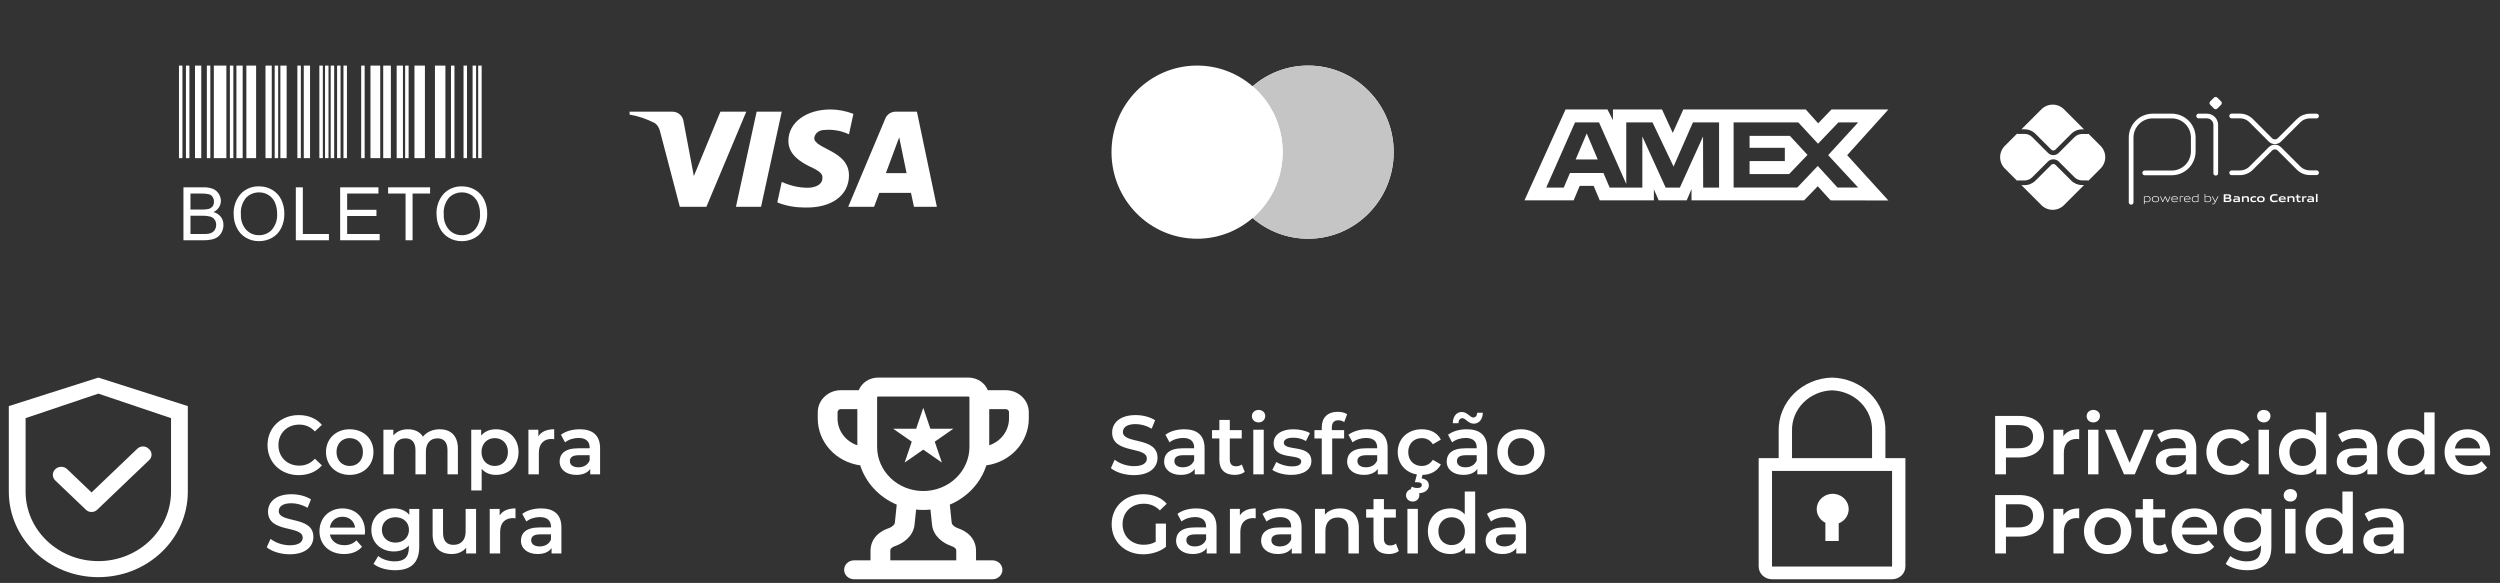 <svg xmlns="http://www.w3.org/2000/svg" width="193" height="45" viewBox="0 0 193 45" fill="none"><rect x="0" y="0" width="193" height="45" fill="#333333" stroke="none"/><g clip-path="url(#clip0_74_5206)"><path d="M13.816 5.063H14.085V12.206H13.816V5.063ZM14.354 5.063H14.623V12.206H14.354V5.063ZM15.969 5.063H16.238V12.206H15.969V5.063ZM21.206 5.063H21.475V12.206H21.206V5.063ZM22.957 5.063H23.226V12.206H22.957V5.063ZM24.654 5.063H24.923V12.206H24.654V5.063ZM25.092 5.063H25.361V12.206H25.092L25.092 5.063ZM25.53 5.063H25.799V12.206H25.53V5.063ZM26.022 5.063H26.291V12.206H26.022L26.022 5.063ZM26.515 5.063H26.784V12.206H26.515V5.063ZM27.883 5.063H28.152V12.206H27.883L27.883 5.063ZM31.277 5.063H31.546V12.206H31.277V5.063ZM34.816 5.063H35.085V12.206H34.816L34.816 5.063ZM35.785 5.063H36.053V12.206H35.785V5.063ZM36.484 5.063H36.754V12.206H36.484V5.063ZM36.915 5.063H37.184V12.206H36.915V5.063ZM17.746 5.063H18.015V12.206H17.746V5.063ZM15.054 5.063H15.538V12.206H15.054V5.063ZM18.251 5.063H18.735V12.206H18.251V5.063ZM20.496 5.063H20.98V12.206H20.496V5.063ZM21.645 5.063H22.129V12.206H21.645V5.063ZM23.451 5.063H23.935V12.206H23.451V5.063ZM28.6 5.063H29.354V12.206H28.6V5.063ZM29.584 5.063H30.176V12.206H29.584L29.584 5.063ZM30.623 5.063H31.107V12.206H30.623V5.063ZM31.996 5.063H32.804V12.206H31.996V5.063ZM33.578 5.063H34.385V12.206H33.578V5.063ZM16.508 5.063H17.476V12.206H16.508V5.063ZM19.019 5.063H19.772V12.206H19.019V5.063Z" fill="white"></path><path d="M14.162 18.548V14.46H15.696C15.953 14.45 16.209 14.492 16.448 14.583C16.632 14.662 16.787 14.795 16.891 14.966C16.995 15.127 17.051 15.314 17.052 15.505C17.052 15.68 17.003 15.851 16.91 15.999C16.805 16.162 16.656 16.291 16.48 16.372C16.706 16.43 16.906 16.561 17.051 16.743C17.185 16.921 17.255 17.139 17.25 17.362C17.252 17.547 17.211 17.73 17.129 17.896C17.061 18.046 16.957 18.176 16.828 18.277C16.694 18.374 16.542 18.443 16.381 18.48C16.165 18.529 15.943 18.553 15.721 18.549L14.162 18.548ZM14.704 16.178H15.588C15.761 16.184 15.933 16.168 16.102 16.13C16.225 16.099 16.335 16.027 16.413 15.927C16.485 15.822 16.522 15.697 16.517 15.57C16.52 15.444 16.486 15.319 16.42 15.212C16.356 15.11 16.258 15.034 16.143 14.999C15.94 14.952 15.73 14.933 15.521 14.942H14.704L14.704 16.178ZM14.704 18.066H15.722C15.845 18.069 15.968 18.062 16.09 18.046C16.2 18.028 16.306 17.99 16.402 17.932C16.49 17.875 16.561 17.797 16.609 17.704C16.664 17.598 16.692 17.48 16.69 17.361C16.694 17.219 16.653 17.079 16.573 16.961C16.494 16.848 16.379 16.765 16.248 16.724C16.053 16.671 15.851 16.648 15.65 16.655H14.704V18.066ZM18.041 16.557C18.007 15.975 18.203 15.402 18.588 14.963C18.769 14.772 18.988 14.623 19.232 14.524C19.475 14.424 19.736 14.378 19.999 14.387C20.358 14.382 20.711 14.476 21.02 14.658C21.32 14.835 21.561 15.098 21.713 15.412C21.876 15.755 21.957 16.13 21.951 16.509C21.958 16.895 21.872 17.277 21.701 17.622C21.545 17.937 21.297 18.196 20.989 18.365C20.686 18.532 20.344 18.619 19.997 18.617C19.634 18.623 19.276 18.527 18.965 18.339C18.666 18.158 18.427 17.893 18.276 17.577C18.12 17.259 18.04 16.911 18.041 16.557ZM18.599 16.566C18.576 16.991 18.719 17.409 18.999 17.73C19.125 17.869 19.279 17.978 19.451 18.051C19.624 18.125 19.809 18.16 19.996 18.156C20.184 18.161 20.371 18.125 20.544 18.05C20.717 17.976 20.872 17.865 20.998 17.726C21.28 17.385 21.422 16.949 21.393 16.507C21.4 16.208 21.344 15.911 21.227 15.635C21.124 15.398 20.952 15.197 20.733 15.058C20.515 14.921 20.262 14.849 20.004 14.853C19.821 14.85 19.64 14.883 19.47 14.951C19.3 15.019 19.146 15.12 19.015 15.247C18.861 15.428 18.744 15.637 18.673 15.864C18.601 16.09 18.576 16.329 18.599 16.565V16.566ZM22.838 18.548V14.46H23.379V18.065H25.392V18.548L22.838 18.548ZM26.259 18.548V14.46H29.216V14.942H26.8V16.195H29.062V16.674H26.8V18.066H29.311V18.549L26.259 18.548ZM31.31 18.548V14.942H29.962V14.46H33.203V14.942H31.851V18.548L31.31 18.548ZM33.702 16.557C33.668 15.975 33.865 15.402 34.25 14.963C34.431 14.773 34.651 14.623 34.894 14.524C35.137 14.425 35.399 14.378 35.661 14.387C36.02 14.382 36.373 14.476 36.682 14.658C36.982 14.835 37.223 15.098 37.375 15.412C37.538 15.755 37.62 16.131 37.613 16.51C37.62 16.895 37.534 17.277 37.362 17.622C37.206 17.937 36.957 18.197 36.649 18.366C36.345 18.533 36.003 18.62 35.656 18.618C35.293 18.624 34.935 18.527 34.624 18.339C34.325 18.158 34.086 17.893 33.936 17.577C33.781 17.26 33.701 16.911 33.702 16.557ZM34.26 16.566C34.237 16.991 34.38 17.409 34.66 17.73C34.786 17.869 34.94 17.978 35.112 18.051C35.284 18.125 35.47 18.16 35.657 18.156C35.846 18.161 36.033 18.126 36.207 18.051C36.381 17.977 36.536 17.866 36.663 17.726C36.945 17.385 37.086 16.949 37.057 16.507C37.063 16.208 37.005 15.911 36.886 15.636C36.783 15.398 36.611 15.197 36.392 15.058C36.174 14.921 35.921 14.85 35.663 14.853C35.481 14.851 35.299 14.884 35.129 14.952C34.96 15.019 34.805 15.12 34.675 15.248C34.52 15.428 34.404 15.638 34.333 15.864C34.262 16.09 34.237 16.329 34.26 16.565V16.566Z" fill="white"></path></g><path fill-rule="evenodd" clip-rule="evenodd" d="M54.534 15.963H52.481L50.941 10.09C50.868 9.82 50.713 9.581 50.485 9.469C49.915 9.186 49.288 8.96 48.603 8.847V8.621H51.91C52.367 8.621 52.709 8.96 52.766 9.355L53.565 13.592L55.617 8.621H57.613L54.534 15.963ZM58.754 15.963H56.815L58.412 8.621H60.351L58.754 15.963ZM62.859 10.655C62.916 10.259 63.258 10.033 63.658 10.033C64.285 9.977 64.969 10.09 65.54 10.372L65.882 8.791C65.311 8.565 64.684 8.451 64.114 8.451C62.232 8.451 60.863 9.468 60.863 10.88C60.863 11.954 61.833 12.518 62.518 12.857C63.258 13.196 63.544 13.422 63.487 13.761C63.487 14.269 62.916 14.495 62.346 14.495C61.662 14.495 60.977 14.326 60.351 14.043L60.008 15.625C60.693 15.907 61.434 16.02 62.118 16.02C64.228 16.076 65.54 15.06 65.54 13.535C65.54 11.614 62.859 11.502 62.859 10.655V10.655ZM72.325 15.963L70.786 8.621H69.132C68.79 8.621 68.448 8.847 68.333 9.186L65.483 15.963H67.479L67.877 14.891H70.329L70.558 15.963H72.325ZM69.418 10.598L69.987 13.365H68.391L69.418 10.598Z" fill="white"></path><path fill-rule="evenodd" clip-rule="evenodd" d="M96.701 16.834C95.547 17.829 94.051 18.43 92.415 18.43C88.766 18.43 85.808 15.438 85.808 11.746C85.808 8.055 88.766 5.062 92.415 5.062C94.051 5.062 95.547 5.664 96.701 6.659C97.855 5.664 99.352 5.062 100.987 5.062C104.636 5.062 107.594 8.055 107.594 11.746C107.594 15.438 104.636 18.43 100.987 18.43C99.352 18.43 97.855 17.829 96.701 16.834Z" fill="white"></path><path fill-rule="evenodd" clip-rule="evenodd" d="M96.701 16.834C98.122 15.608 99.023 13.783 99.023 11.746C99.023 9.709 98.122 7.885 96.701 6.659C97.855 5.664 99.352 5.062 100.987 5.062C104.636 5.062 107.594 8.055 107.594 11.746C107.594 15.438 104.636 18.43 100.987 18.43C99.352 18.43 97.855 17.829 96.701 16.834Z" fill="#C6C5C5"></path><path fill-rule="evenodd" clip-rule="evenodd" d="M96.701 16.834C98.122 15.608 99.023 13.783 99.023 11.746C99.023 9.709 98.122 7.885 96.701 6.659C95.281 7.885 94.38 9.709 94.38 11.746C94.38 13.783 95.281 15.608 96.701 16.834Z" fill="white"></path><path fill-rule="evenodd" clip-rule="evenodd" d="M120.859 8.451L117.688 15.468H121.484L121.955 14.349H123.03L123.501 15.468H127.679V14.614L128.051 15.468H130.213L130.585 14.596V15.468H139.274L140.331 14.379L141.32 15.468L145.783 15.477L142.602 11.979L145.783 8.451H141.389L140.361 9.521L139.403 8.451H129.95L129.138 10.262L128.307 8.451H124.519V9.276L124.098 8.451H120.859ZM133.835 9.448H138.825L140.351 11.096L141.926 9.448H143.452L141.134 11.978L143.452 14.48H141.857L140.331 12.812L138.747 14.48H133.835V9.448ZM135.067 11.409V10.49V10.489H138.181L139.539 11.959L138.12 13.437H135.067V12.434H137.789V11.409H135.067ZM121.594 9.448H123.444L125.547 14.206V9.448H127.574L129.198 12.859L130.695 9.448H132.712V14.483H131.485L131.475 10.537L129.686 14.483H128.588L126.789 10.537V14.483H124.265L123.786 13.354H121.2L120.723 14.482H119.37L121.594 9.448ZM121.642 12.31L122.494 10.3L123.344 12.31H121.642Z" fill="white"></path><path d="M164.523 15.618V10.621C164.523 10.403 164.566 10.186 164.65 9.984C164.734 9.783 164.856 9.599 165.011 9.445C165.165 9.29 165.349 9.167 165.551 9.084C165.753 9 165.969 8.957 166.188 8.957H167.661C168.102 8.958 168.524 9.134 168.835 9.445C169.146 9.757 169.32 10.179 169.32 10.62V11.683C169.32 12.124 169.145 12.548 168.833 12.86C168.52 13.172 168.097 13.348 167.656 13.348H165.571" stroke="white" stroke-width="0.363" stroke-linecap="round" stroke-linejoin="round"></path><path d="M169.734 8.956H170.372C170.554 8.956 170.727 9.028 170.855 9.156C170.984 9.285 171.056 9.458 171.056 9.64V13.373" stroke="white" stroke-width="0.363" stroke-linecap="round" stroke-linejoin="round"></path><path d="M170.918 8.378L170.628 8.088C170.611 8.071 170.597 8.05 170.588 8.028C170.578 8.006 170.574 7.982 170.574 7.957C170.574 7.933 170.578 7.909 170.588 7.887C170.597 7.865 170.611 7.844 170.628 7.827L170.918 7.537C170.935 7.52 170.955 7.507 170.977 7.497C171 7.488 171.024 7.483 171.048 7.483C171.072 7.483 171.096 7.488 171.119 7.497C171.141 7.507 171.161 7.52 171.178 7.537L171.469 7.827C171.486 7.844 171.499 7.865 171.509 7.887C171.518 7.909 171.523 7.933 171.523 7.957C171.523 7.982 171.518 8.006 171.509 8.028C171.499 8.05 171.486 8.071 171.469 8.088L171.178 8.378C171.161 8.395 171.141 8.409 171.119 8.418C171.096 8.428 171.072 8.432 171.048 8.432C171.024 8.432 171 8.428 170.977 8.418C170.955 8.409 170.935 8.395 170.918 8.378" fill="white"></path><path d="M172.285 8.953H172.919C173.246 8.953 173.559 9.083 173.79 9.314L175.274 10.798C175.32 10.844 175.374 10.88 175.434 10.905C175.493 10.93 175.557 10.942 175.622 10.942C175.687 10.942 175.751 10.93 175.81 10.905C175.87 10.88 175.924 10.844 175.97 10.798L177.45 9.319C177.565 9.205 177.7 9.114 177.85 9.052C177.999 8.991 178.159 8.959 178.321 8.959H178.837" stroke="white" stroke-width="0.363" stroke-linecap="round" stroke-linejoin="round"></path><path d="M172.285 13.339H172.919C173.246 13.339 173.559 13.21 173.79 12.979L175.274 11.495C175.32 11.45 175.374 11.413 175.434 11.388C175.493 11.364 175.557 11.351 175.622 11.351C175.687 11.351 175.751 11.364 175.81 11.388C175.87 11.413 175.924 11.45 175.97 11.495L177.45 12.973C177.565 13.088 177.7 13.178 177.85 13.24C177.999 13.302 178.159 13.334 178.321 13.334H178.837" stroke="white" stroke-width="0.363" stroke-linecap="round" stroke-linejoin="round"></path><path d="M160.74 14.287C160.583 14.288 160.428 14.257 160.283 14.197C160.139 14.137 160.007 14.049 159.897 13.938L158.679 12.723C158.636 12.682 158.579 12.659 158.519 12.659C158.459 12.659 158.402 12.682 158.359 12.723L157.137 13.945C157.027 14.056 156.895 14.144 156.75 14.204C156.606 14.264 156.45 14.295 156.294 14.294H156.054L157.596 15.836C157.827 16.068 158.141 16.198 158.468 16.198C158.795 16.198 159.109 16.068 159.34 15.836L160.886 14.29L160.74 14.287Z" fill="white"></path><path d="M156.294 9.98C156.45 9.98 156.606 10.011 156.75 10.071C156.895 10.131 157.027 10.219 157.137 10.33L158.359 11.552C158.402 11.594 158.459 11.618 158.519 11.618C158.579 11.618 158.637 11.594 158.679 11.552L159.897 10.334C160.007 10.223 160.139 10.135 160.283 10.075C160.428 10.015 160.583 9.984 160.74 9.985H160.887L159.341 8.439C159.227 8.324 159.091 8.233 158.941 8.171C158.791 8.109 158.631 8.077 158.469 8.077C158.307 8.077 158.147 8.109 157.997 8.171C157.847 8.233 157.711 8.324 157.597 8.439L156.055 9.98H156.294Z" fill="white"></path><path d="M162.166 11.264L161.233 10.331C161.212 10.339 161.189 10.344 161.166 10.344H160.741C160.52 10.345 160.308 10.433 160.152 10.589L158.932 11.805C158.878 11.859 158.814 11.902 158.743 11.931C158.672 11.961 158.596 11.976 158.519 11.976C158.364 11.976 158.216 11.915 158.106 11.805L156.884 10.583C156.727 10.427 156.515 10.338 156.294 10.338H155.772C155.751 10.337 155.729 10.333 155.709 10.325L154.771 11.263C154.656 11.377 154.566 11.513 154.504 11.663C154.441 11.813 154.41 11.973 154.41 12.135C154.41 12.297 154.441 12.457 154.504 12.607C154.566 12.757 154.656 12.893 154.771 13.007L155.709 13.945C155.729 13.937 155.751 13.933 155.772 13.932H156.294C156.515 13.931 156.727 13.843 156.884 13.687L158.106 12.465C158.217 12.359 158.365 12.299 158.519 12.299C158.673 12.299 158.821 12.359 158.932 12.465L160.15 13.682C160.307 13.839 160.518 13.927 160.74 13.928H161.164C161.187 13.928 161.21 13.933 161.231 13.942L162.164 13.009C162.395 12.777 162.525 12.463 162.525 12.136C162.525 11.809 162.395 11.496 162.164 11.264" fill="white"></path><path d="M165.792 15.193C165.715 15.197 165.638 15.208 165.563 15.228V15.532C165.62 15.553 165.681 15.563 165.741 15.562C165.894 15.562 165.966 15.511 165.966 15.376C165.966 15.25 165.907 15.193 165.792 15.193V15.193ZM165.511 15.758V15.157H165.554L165.558 15.183C165.636 15.162 165.716 15.149 165.796 15.144C165.852 15.14 165.907 15.156 165.953 15.19C165.977 15.213 165.996 15.243 166.008 15.275C166.02 15.307 166.025 15.342 166.021 15.376C166.024 15.414 166.017 15.453 165.999 15.487C165.982 15.521 165.956 15.55 165.923 15.57C165.868 15.597 165.807 15.611 165.746 15.61C165.684 15.609 165.622 15.6 165.563 15.582V15.758H165.511Z" fill="white"></path><path d="M166.404 15.192C166.252 15.192 166.184 15.241 166.184 15.374C166.184 15.507 166.251 15.562 166.404 15.562C166.558 15.562 166.624 15.513 166.624 15.381C166.624 15.248 166.557 15.192 166.404 15.192V15.192ZM166.601 15.562C166.542 15.599 166.473 15.616 166.404 15.612C166.335 15.616 166.267 15.599 166.208 15.562C166.18 15.541 166.159 15.512 166.145 15.48C166.131 15.447 166.126 15.412 166.129 15.377C166.126 15.342 166.132 15.307 166.145 15.275C166.159 15.242 166.181 15.214 166.208 15.192C166.267 15.155 166.335 15.138 166.404 15.143C166.473 15.138 166.542 15.155 166.601 15.192C166.628 15.213 166.65 15.242 166.663 15.274C166.677 15.306 166.683 15.341 166.679 15.376C166.683 15.411 166.677 15.447 166.664 15.479C166.65 15.512 166.628 15.54 166.601 15.562" fill="white"></path><path d="M167.323 15.597L167.154 15.232H167.15L166.983 15.597H166.939L166.757 15.155H166.814L166.965 15.525H166.968L167.132 15.155H167.182L167.35 15.525H167.353L167.501 15.155H167.556L167.375 15.597H167.323Z" fill="white"></path><path d="M167.88 15.191C167.739 15.191 167.691 15.253 167.684 15.344H168.08C168.076 15.244 168.024 15.191 167.883 15.191H167.88ZM167.883 15.61C167.818 15.617 167.753 15.599 167.7 15.56C167.675 15.537 167.655 15.508 167.642 15.476C167.63 15.444 167.624 15.41 167.627 15.376C167.625 15.34 167.631 15.305 167.645 15.272C167.66 15.239 167.681 15.21 167.709 15.187C167.76 15.155 167.82 15.14 167.88 15.143C167.942 15.139 168.004 15.154 168.057 15.186C168.121 15.228 168.133 15.303 168.133 15.389H167.681C167.681 15.479 167.712 15.56 167.883 15.56C167.96 15.558 168.036 15.55 168.111 15.534V15.581C168.035 15.597 167.957 15.606 167.879 15.608" fill="white"></path><path d="M168.28 15.597V15.155H168.323L168.327 15.181C168.398 15.158 168.471 15.145 168.546 15.143H168.552V15.192H168.54C168.469 15.194 168.399 15.206 168.332 15.227V15.596L168.28 15.597Z" fill="white"></path><path d="M168.851 15.191C168.71 15.191 168.661 15.253 168.655 15.344H169.051C169.047 15.244 168.995 15.191 168.855 15.191H168.851ZM168.855 15.61C168.789 15.616 168.724 15.599 168.671 15.56C168.647 15.537 168.628 15.508 168.616 15.476C168.604 15.445 168.6 15.411 168.603 15.377C168.601 15.341 168.607 15.306 168.621 15.273C168.636 15.241 168.657 15.211 168.685 15.189C168.736 15.156 168.796 15.141 168.856 15.144C168.918 15.141 168.979 15.155 169.032 15.187C169.096 15.23 169.108 15.305 169.108 15.39H168.657C168.657 15.481 168.688 15.561 168.859 15.561C168.936 15.559 169.012 15.551 169.087 15.536V15.582C169.01 15.598 168.933 15.607 168.855 15.61" fill="white"></path><path d="M169.667 15.221C169.61 15.201 169.55 15.191 169.489 15.191C169.336 15.191 169.264 15.243 169.264 15.377C169.264 15.511 169.323 15.56 169.439 15.56C169.516 15.557 169.592 15.545 169.667 15.527V15.221ZM169.677 15.597L169.672 15.571C169.594 15.592 169.515 15.605 169.434 15.61C169.378 15.614 169.323 15.598 169.278 15.564C169.253 15.54 169.234 15.511 169.222 15.478C169.21 15.446 169.205 15.412 169.209 15.377C169.206 15.339 169.213 15.301 169.231 15.267C169.248 15.233 169.274 15.204 169.307 15.184C169.362 15.156 169.423 15.143 169.485 15.144C169.547 15.145 169.608 15.155 169.667 15.172V14.97H169.719V15.597H169.677Z" fill="white"></path><path d="M170.475 15.193C170.398 15.196 170.321 15.208 170.247 15.228V15.531C170.304 15.552 170.364 15.563 170.425 15.562C170.578 15.562 170.65 15.511 170.65 15.376C170.65 15.25 170.59 15.193 170.475 15.193V15.193ZM170.607 15.57C170.552 15.597 170.491 15.611 170.43 15.61C170.363 15.609 170.297 15.598 170.233 15.576V15.597H170.198V14.97H170.247V15.179C170.323 15.16 170.402 15.148 170.48 15.143C170.536 15.139 170.591 15.155 170.637 15.188C170.661 15.212 170.68 15.241 170.692 15.274C170.704 15.306 170.709 15.34 170.705 15.375C170.708 15.413 170.701 15.451 170.683 15.485C170.666 15.52 170.64 15.549 170.607 15.569" fill="white"></path><path d="M170.77 15.769V15.72C170.795 15.72 170.819 15.724 170.836 15.724C170.865 15.726 170.895 15.719 170.92 15.702C170.945 15.686 170.964 15.662 170.974 15.633L170.99 15.598L170.76 15.156H170.819L171.016 15.536H171.019L171.207 15.156H171.265L171.02 15.651C170.974 15.741 170.925 15.77 170.836 15.77C170.814 15.771 170.792 15.771 170.77 15.769Z" fill="white"></path><path d="M171.977 15.346H171.805V15.501H171.977C172.095 15.501 172.14 15.487 172.14 15.422C172.14 15.358 172.078 15.346 171.977 15.346V15.346ZM171.945 15.095H171.805V15.252H171.946C172.062 15.252 172.108 15.239 172.108 15.173C172.108 15.107 172.05 15.095 171.945 15.095V15.095ZM172.21 15.556C172.148 15.595 172.071 15.597 171.933 15.597H171.672V14.999H171.926C172.046 14.999 172.12 14.999 172.18 15.038C172.201 15.05 172.217 15.068 172.228 15.088C172.239 15.11 172.244 15.133 172.242 15.157C172.243 15.186 172.235 15.215 172.218 15.239C172.201 15.264 172.176 15.281 172.148 15.289V15.293C172.224 15.31 172.274 15.349 172.274 15.434C172.276 15.458 172.271 15.482 172.259 15.504C172.248 15.525 172.231 15.543 172.21 15.556" fill="white"></path><path d="M172.796 15.412C172.747 15.408 172.692 15.405 172.637 15.405C172.547 15.405 172.516 15.423 172.516 15.464C172.516 15.506 172.542 15.524 172.611 15.524C172.673 15.521 172.735 15.512 172.796 15.497V15.412ZM172.822 15.597L172.818 15.571C172.74 15.593 172.66 15.606 172.579 15.609C172.533 15.613 172.486 15.601 172.446 15.577C172.43 15.565 172.417 15.549 172.408 15.53C172.4 15.511 172.396 15.491 172.397 15.47C172.396 15.445 172.402 15.421 172.416 15.399C172.429 15.378 172.448 15.361 172.471 15.351C172.524 15.331 172.58 15.323 172.637 15.326C172.683 15.326 172.745 15.329 172.796 15.332V15.326C172.796 15.258 172.751 15.235 172.627 15.235C172.578 15.235 172.521 15.238 172.465 15.243V15.154C172.527 15.149 172.596 15.145 172.654 15.145C172.725 15.139 172.796 15.153 172.859 15.186C172.908 15.222 172.919 15.271 172.919 15.337V15.598L172.822 15.597Z" fill="white"></path><path d="M173.494 15.597V15.351C173.494 15.271 173.453 15.242 173.38 15.242C173.319 15.245 173.259 15.255 173.2 15.271V15.595H173.079V15.153H173.177L173.181 15.181C173.258 15.158 173.337 15.145 173.417 15.141C173.471 15.137 173.525 15.153 173.568 15.186C173.586 15.204 173.6 15.226 173.608 15.249C173.617 15.273 173.62 15.299 173.617 15.324V15.594L173.494 15.597Z" fill="white"></path><path d="M173.963 15.61C173.904 15.614 173.846 15.598 173.799 15.563C173.774 15.539 173.754 15.51 173.742 15.478C173.73 15.445 173.726 15.411 173.729 15.376C173.727 15.34 173.734 15.303 173.75 15.27C173.765 15.238 173.789 15.209 173.819 15.188C173.878 15.155 173.945 15.14 174.013 15.144C174.062 15.144 174.113 15.148 174.168 15.153V15.247C174.124 15.243 174.07 15.239 174.027 15.239C173.91 15.239 173.855 15.276 173.855 15.377C173.855 15.478 173.897 15.513 173.992 15.513C174.055 15.511 174.117 15.504 174.178 15.491V15.582C174.107 15.598 174.035 15.607 173.963 15.61Z" fill="white"></path><path d="M174.542 15.237C174.425 15.237 174.374 15.274 174.374 15.374C174.374 15.474 174.423 15.517 174.542 15.517C174.661 15.517 174.709 15.481 174.709 15.381C174.709 15.281 174.659 15.237 174.542 15.237V15.237ZM174.753 15.563C174.689 15.599 174.616 15.616 174.542 15.61C174.468 15.615 174.394 15.599 174.33 15.563C174.301 15.542 174.278 15.514 174.264 15.481C174.249 15.449 174.243 15.413 174.247 15.377C174.243 15.342 174.249 15.306 174.264 15.273C174.278 15.24 174.301 15.212 174.33 15.191C174.395 15.155 174.468 15.139 174.542 15.145C174.615 15.139 174.689 15.155 174.753 15.191C174.782 15.212 174.804 15.24 174.819 15.273C174.833 15.305 174.839 15.341 174.835 15.376C174.839 15.412 174.833 15.448 174.819 15.48C174.804 15.513 174.782 15.541 174.753 15.563" fill="white"></path><path d="M175.546 15.61C175.469 15.614 175.393 15.592 175.331 15.547C175.259 15.488 175.238 15.396 175.238 15.298C175.235 15.249 175.245 15.2 175.266 15.155C175.287 15.111 175.319 15.073 175.359 15.044C175.436 15.001 175.524 14.982 175.612 14.987C175.678 14.987 175.746 14.992 175.82 14.998V15.105C175.757 15.1 175.678 15.095 175.617 15.095C175.447 15.095 175.375 15.16 175.375 15.298C175.375 15.435 175.441 15.501 175.567 15.501C175.657 15.498 175.746 15.486 175.833 15.465V15.572C175.739 15.595 175.643 15.607 175.546 15.61" fill="white"></path><path d="M176.195 15.223C176.093 15.223 176.053 15.259 176.048 15.327H176.342C176.339 15.255 176.297 15.223 176.195 15.223ZM176.177 15.61C176.111 15.616 176.045 15.598 175.99 15.56C175.965 15.537 175.946 15.508 175.934 15.476C175.921 15.445 175.916 15.41 175.919 15.376C175.917 15.341 175.924 15.306 175.938 15.274C175.953 15.241 175.974 15.213 176.002 15.191C176.06 15.156 176.127 15.14 176.195 15.144C176.262 15.14 176.328 15.156 176.386 15.189C176.457 15.238 176.463 15.315 176.464 15.406H176.045C176.048 15.473 176.083 15.517 176.207 15.517C176.286 15.515 176.364 15.507 176.442 15.494V15.581C176.354 15.597 176.266 15.607 176.177 15.61Z" fill="white"></path><path d="M177.011 15.597V15.351C177.011 15.271 176.97 15.242 176.897 15.242C176.836 15.245 176.776 15.255 176.717 15.271V15.595H176.594V15.153H176.694L176.699 15.181C176.776 15.158 176.854 15.145 176.934 15.141C176.988 15.137 177.042 15.153 177.085 15.186C177.103 15.204 177.117 15.226 177.126 15.249C177.134 15.273 177.137 15.299 177.135 15.324V15.594L177.011 15.597Z" fill="white"></path><path d="M177.483 15.61C177.456 15.612 177.429 15.608 177.404 15.597C177.379 15.586 177.357 15.569 177.34 15.547C177.316 15.507 177.305 15.46 177.308 15.413V15.248H177.219V15.157H177.308L177.321 15.023H177.43V15.157H177.604V15.248H177.43V15.39C177.429 15.418 177.433 15.447 177.443 15.474C177.45 15.488 177.462 15.499 177.476 15.507C177.49 15.514 177.507 15.517 177.523 15.514C177.552 15.514 177.582 15.511 177.611 15.505V15.594C177.569 15.603 177.526 15.608 177.483 15.61" fill="white"></path><path d="M177.724 15.597V15.155H177.822L177.827 15.183C177.897 15.159 177.971 15.146 178.045 15.143H178.06V15.248C178.046 15.248 178.03 15.248 178.018 15.248C177.959 15.248 177.901 15.256 177.845 15.271V15.596L177.724 15.597Z" fill="white"></path><path d="M178.51 15.412C178.458 15.408 178.406 15.405 178.351 15.405C178.261 15.405 178.229 15.423 178.229 15.464C178.229 15.506 178.256 15.524 178.325 15.524C178.387 15.521 178.449 15.512 178.51 15.497V15.412ZM178.536 15.597L178.531 15.572C178.453 15.594 178.373 15.607 178.292 15.611C178.245 15.614 178.198 15.603 178.158 15.579C178.142 15.566 178.129 15.55 178.12 15.531C178.112 15.513 178.108 15.492 178.109 15.472C178.108 15.446 178.115 15.421 178.129 15.399C178.143 15.377 178.163 15.361 178.187 15.351C178.24 15.332 178.296 15.324 178.352 15.328C178.398 15.328 178.46 15.33 178.512 15.333V15.326C178.512 15.258 178.466 15.235 178.342 15.235C178.293 15.235 178.236 15.238 178.18 15.243V15.154C178.242 15.149 178.312 15.145 178.369 15.145C178.44 15.139 178.511 15.153 178.574 15.186C178.623 15.222 178.635 15.271 178.635 15.337V15.598L178.536 15.597Z" fill="white"></path><path d="M178.791 14.97H178.914V15.597H178.791V14.97Z" fill="white"></path><path d="M141.481 38.12C141.204 38.122 140.935 38.213 140.718 38.378C140.501 38.543 140.348 38.772 140.283 39.03C140.219 39.288 140.246 39.558 140.362 39.799C140.477 40.04 140.673 40.237 140.92 40.359V41.766H141.949V40.403C142.215 40.299 142.435 40.11 142.571 39.868C142.708 39.627 142.752 39.347 142.697 39.078C142.641 38.809 142.49 38.566 142.268 38.391C142.046 38.217 141.768 38.121 141.481 38.12V38.12Z" fill="white"></path><path d="M145.553 35.37V33.264C145.575 32.197 145.154 31.165 144.382 30.394C143.61 29.623 142.55 29.176 141.433 29.15C140.317 29.176 139.257 29.623 138.485 30.394C137.713 31.165 137.292 32.197 137.314 33.264V35.37H135.769V43.734C135.769 43.995 135.878 44.246 136.071 44.43C136.264 44.615 136.526 44.718 136.799 44.718H146.068C146.341 44.718 146.603 44.615 146.796 44.43C146.989 44.246 147.097 43.995 147.097 43.734V35.37H145.553ZM138.344 33.264C138.322 32.458 138.634 31.677 139.213 31.09C139.792 30.504 140.59 30.16 141.433 30.134C142.276 30.16 143.075 30.504 143.654 31.09C144.233 31.677 144.545 32.458 144.523 33.264V35.37H138.344V33.264ZM136.799 43.734V36.354H146.068V43.734H136.799Z" fill="white"></path><path d="M23.06 36.681C23.801 36.681 24.432 36.417 24.851 35.928L24.31 35.413C23.981 35.773 23.576 35.947 23.105 35.947C22.172 35.947 21.495 35.29 21.495 34.363C21.495 33.436 22.172 32.779 23.105 32.779C23.576 32.779 23.981 32.953 24.31 33.307L24.851 32.798C24.432 32.309 23.801 32.045 23.067 32.045C21.682 32.045 20.652 33.017 20.652 34.363C20.652 35.709 21.682 36.681 23.06 36.681Z" fill="white"></path><path d="M26.995 36.662C28.064 36.662 28.831 35.928 28.831 34.898C28.831 33.867 28.064 33.139 26.995 33.139C25.939 33.139 25.166 33.867 25.166 34.898C25.166 35.928 25.939 36.662 26.995 36.662ZM26.995 35.973C26.416 35.973 25.978 35.554 25.978 34.898C25.978 34.241 26.416 33.822 26.995 33.822C27.581 33.822 28.019 34.241 28.019 34.898C28.019 35.554 27.581 35.973 26.995 35.973Z" fill="white"></path><path d="M33.941 33.139C33.393 33.139 32.93 33.358 32.653 33.713C32.414 33.326 31.996 33.139 31.494 33.139C31.023 33.139 30.624 33.307 30.367 33.616V33.178H29.6V36.617H30.405V34.872C30.405 34.189 30.766 33.841 31.3 33.841C31.79 33.841 32.073 34.138 32.073 34.749V36.617H32.878V34.872C32.878 34.189 33.245 33.841 33.773 33.841C34.263 33.841 34.546 34.138 34.546 34.749V36.617H35.351V34.646C35.351 33.609 34.771 33.139 33.941 33.139Z" fill="white"></path><path d="M38.286 33.139C37.816 33.139 37.416 33.3 37.146 33.629V33.178H36.38V37.866H37.184V36.198C37.461 36.514 37.848 36.662 38.286 36.662C39.29 36.662 40.031 35.966 40.031 34.898C40.031 33.835 39.29 33.139 38.286 33.139ZM38.196 35.973C37.616 35.973 37.172 35.554 37.172 34.898C37.172 34.241 37.616 33.822 38.196 33.822C38.775 33.822 39.213 34.241 39.213 34.898C39.213 35.554 38.775 35.973 38.196 35.973Z" fill="white"></path><path d="M41.561 33.68V33.178H40.794V36.617H41.599V34.949C41.599 34.247 41.986 33.886 42.597 33.886C42.655 33.886 42.713 33.893 42.784 33.906V33.139C42.211 33.139 41.792 33.32 41.561 33.68Z" fill="white"></path><path d="M44.762 33.139C44.208 33.139 43.673 33.281 43.306 33.564L43.622 34.151C43.88 33.938 44.279 33.809 44.665 33.809C45.238 33.809 45.522 34.086 45.522 34.556V34.608H44.633C43.59 34.608 43.203 35.058 43.203 35.632C43.203 36.23 43.699 36.662 44.485 36.662C45 36.662 45.373 36.495 45.567 36.198V36.617H46.327V34.601C46.327 33.609 45.754 33.139 44.762 33.139ZM44.652 36.076C44.24 36.076 43.995 35.889 43.995 35.599C43.995 35.348 44.144 35.142 44.691 35.142H45.522V35.541C45.386 35.896 45.045 36.076 44.652 36.076Z" fill="white"></path><path d="M22.371 42.791C23.608 42.791 24.194 42.172 24.194 41.451C24.194 39.796 21.521 40.421 21.521 39.461C21.521 39.12 21.805 38.85 22.5 38.85C22.893 38.85 23.337 38.965 23.743 39.204L24.007 38.553C23.614 38.296 23.047 38.154 22.506 38.154C21.27 38.154 20.691 38.772 20.691 39.5C20.691 41.174 23.369 40.537 23.369 41.509C23.369 41.844 23.073 42.095 22.371 42.095C21.817 42.095 21.244 41.889 20.884 41.599L20.594 42.25C20.968 42.572 21.669 42.791 22.371 42.791Z" fill="white"></path><path d="M28.179 41.026C28.179 39.951 27.445 39.249 26.441 39.249C25.417 39.249 24.663 39.983 24.663 41.007C24.663 42.031 25.41 42.771 26.563 42.771C27.155 42.771 27.638 42.578 27.948 42.211L27.516 41.715C27.271 41.966 26.969 42.089 26.582 42.089C25.983 42.089 25.565 41.767 25.468 41.264H28.166C28.173 41.187 28.179 41.091 28.179 41.026ZM26.441 39.893C26.969 39.893 27.349 40.234 27.413 40.73H25.462C25.539 40.228 25.919 39.893 26.441 39.893Z" fill="white"></path><path d="M31.599 39.288V39.745C31.316 39.403 30.891 39.249 30.408 39.249C29.423 39.249 28.669 39.906 28.669 40.904C28.669 41.902 29.423 42.572 30.408 42.572C30.872 42.572 31.277 42.424 31.561 42.114V42.295C31.561 42.99 31.226 43.338 30.466 43.338C29.989 43.338 29.5 43.177 29.197 42.926L28.837 43.531C29.229 43.853 29.867 44.021 30.511 44.021C31.715 44.021 32.365 43.454 32.365 42.205V39.288H31.599ZM30.53 41.889C29.919 41.889 29.481 41.49 29.481 40.904C29.481 40.324 29.919 39.931 30.53 39.931C31.136 39.931 31.573 40.324 31.573 40.904C31.573 41.49 31.136 41.889 30.53 41.889Z" fill="white"></path><path d="M35.948 39.288V41.026C35.948 41.715 35.568 42.063 35.008 42.063C34.499 42.063 34.203 41.767 34.203 41.142V39.288H33.398V41.252C33.398 42.288 33.997 42.771 34.879 42.771C35.324 42.771 35.729 42.604 35.987 42.288V42.726H36.753V39.288H35.948Z" fill="white"></path><path d="M38.573 39.79V39.288H37.807V42.726H38.612V41.058C38.612 40.356 38.998 39.996 39.61 39.996C39.668 39.996 39.726 40.002 39.797 40.015V39.249C39.224 39.249 38.805 39.429 38.573 39.79Z" fill="white"></path><path d="M41.775 39.249C41.221 39.249 40.686 39.391 40.319 39.674L40.635 40.26C40.892 40.047 41.292 39.919 41.678 39.919C42.251 39.919 42.535 40.196 42.535 40.666V40.717H41.646C40.603 40.717 40.216 41.168 40.216 41.741C40.216 42.34 40.712 42.771 41.498 42.771C42.013 42.771 42.386 42.604 42.58 42.308V42.726H43.34V40.711C43.34 39.719 42.766 39.249 41.775 39.249ZM41.665 42.185C41.253 42.185 41.008 41.999 41.008 41.709C41.008 41.458 41.156 41.252 41.704 41.252H42.535V41.651C42.399 42.005 42.058 42.185 41.665 42.185Z" fill="white"></path><path d="M87.539 36.681C88.775 36.681 89.361 36.063 89.361 35.342C89.361 33.687 86.689 34.311 86.689 33.352C86.689 33.011 86.972 32.74 87.668 32.74C88.061 32.74 88.505 32.856 88.911 33.094L89.175 32.444C88.782 32.186 88.215 32.044 87.674 32.044C86.438 32.044 85.858 32.663 85.858 33.39C85.858 35.065 88.537 34.427 88.537 35.4C88.537 35.734 88.241 35.986 87.539 35.986C86.985 35.986 86.412 35.779 86.051 35.49L85.762 36.14C86.135 36.462 86.837 36.681 87.539 36.681Z" fill="white"></path><path d="M91.428 33.139C90.874 33.139 90.34 33.281 89.972 33.564L90.288 34.15C90.546 33.938 90.945 33.809 91.331 33.809C91.904 33.809 92.188 34.086 92.188 34.556V34.608H91.299C90.256 34.608 89.87 35.058 89.87 35.631C89.87 36.23 90.365 36.662 91.151 36.662C91.666 36.662 92.04 36.494 92.233 36.198V36.617H92.993V34.601C92.993 33.609 92.42 33.139 91.428 33.139ZM91.318 36.076C90.906 36.076 90.662 35.889 90.662 35.599C90.662 35.348 90.81 35.142 91.357 35.142H92.188V35.541C92.053 35.895 91.711 36.076 91.318 36.076Z" fill="white"></path><path d="M95.868 35.857C95.745 35.953 95.584 35.998 95.417 35.998C95.108 35.998 94.94 35.818 94.94 35.483V33.848H95.861V33.204H94.94V32.418H94.135V33.204H93.569V33.848H94.135V35.503C94.135 36.263 94.567 36.662 95.32 36.662C95.61 36.662 95.9 36.584 96.093 36.43L95.868 35.857Z" fill="white"></path><path d="M97.161 32.611C97.463 32.611 97.676 32.392 97.676 32.109C97.676 31.845 97.457 31.645 97.161 31.645C96.865 31.645 96.646 31.858 96.646 32.128C96.646 32.399 96.865 32.611 97.161 32.611ZM96.755 36.617H97.56V33.178H96.755V36.617Z" fill="white"></path><path d="M99.679 36.662C100.645 36.662 101.238 36.243 101.238 35.599C101.238 34.253 99.112 34.871 99.112 34.176C99.112 33.951 99.344 33.79 99.834 33.79C100.162 33.79 100.491 33.854 100.819 34.047L101.128 33.435C100.819 33.249 100.297 33.139 99.84 33.139C98.913 33.139 98.327 33.564 98.327 34.215C98.327 35.586 100.452 34.968 100.452 35.625C100.452 35.863 100.239 36.005 99.731 36.005C99.299 36.005 98.836 35.863 98.533 35.664L98.224 36.275C98.533 36.494 99.106 36.662 99.679 36.662Z" fill="white"></path><path d="M103.328 32.444C103.496 32.444 103.65 32.502 103.773 32.586L103.998 31.98C103.818 31.851 103.547 31.793 103.27 31.793C102.472 31.793 102.04 32.264 102.04 32.985V33.204H101.474V33.848H102.04V36.617H102.845V33.848H103.766V33.204H102.819V32.998C102.819 32.63 102.993 32.444 103.328 32.444Z" fill="white"></path><path d="M105.559 33.139C105.005 33.139 104.47 33.281 104.103 33.564L104.419 34.15C104.677 33.938 105.076 33.809 105.462 33.809C106.035 33.809 106.319 34.086 106.319 34.556V34.608H105.43C104.387 34.608 104 35.058 104 35.631C104 36.23 104.496 36.662 105.282 36.662C105.797 36.662 106.171 36.494 106.364 36.198V36.617H107.124V34.601C107.124 33.609 106.55 33.139 105.559 33.139ZM105.449 36.076C105.037 36.076 104.792 35.889 104.792 35.599C104.792 35.348 104.941 35.142 105.488 35.142H106.319V35.541C106.183 35.895 105.842 36.076 105.449 36.076Z" fill="white"></path><path d="M109.759 35.973C109.167 35.973 108.716 35.567 108.716 34.897C108.716 34.234 109.167 33.822 109.759 33.822C110.101 33.822 110.41 33.97 110.616 34.298L111.234 33.938C110.97 33.416 110.436 33.139 109.766 33.139C108.678 33.139 107.905 33.867 107.905 34.897C107.905 35.805 108.504 36.481 109.386 36.63L109.225 37.228H109.425C109.669 37.228 109.766 37.319 109.766 37.441C109.766 37.583 109.663 37.673 109.425 37.673C109.264 37.673 109.122 37.641 108.987 37.57L108.839 37.95C108.999 38.04 109.199 38.085 109.431 38.085C109.959 38.085 110.307 37.847 110.307 37.473C110.307 37.196 110.126 36.977 109.747 36.932L109.817 36.662C110.461 36.649 110.976 36.359 111.234 35.857L110.616 35.496C110.41 35.825 110.101 35.973 109.759 35.973Z" fill="white"></path><path d="M112.902 32.283C113.134 32.283 113.353 32.708 113.778 32.708C114.19 32.708 114.461 32.367 114.474 31.864H114.042C114.029 32.096 113.907 32.231 113.727 32.231C113.495 32.231 113.276 31.806 112.851 31.806C112.439 31.806 112.168 32.141 112.155 32.669H112.587C112.6 32.425 112.722 32.283 112.902 32.283ZM113.244 33.139C112.69 33.139 112.155 33.281 111.788 33.564L112.104 34.15C112.361 33.938 112.761 33.809 113.147 33.809C113.72 33.809 114.003 34.086 114.003 34.556V34.608H113.115C112.072 34.608 111.685 35.058 111.685 35.631C111.685 36.23 112.181 36.662 112.967 36.662C113.482 36.662 113.855 36.494 114.049 36.198V36.617H114.808V34.601C114.808 33.609 114.235 33.139 113.244 33.139ZM113.134 36.076C112.722 36.076 112.477 35.889 112.477 35.599C112.477 35.348 112.625 35.142 113.173 35.142H114.003V35.541C113.868 35.895 113.527 36.076 113.134 36.076Z" fill="white"></path><path d="M117.418 36.662C118.487 36.662 119.254 35.928 119.254 34.897C119.254 33.867 118.487 33.139 117.418 33.139C116.362 33.139 115.59 33.867 115.59 34.897C115.59 35.928 116.362 36.662 117.418 36.662ZM117.418 35.973C116.839 35.973 116.401 35.554 116.401 34.897C116.401 34.24 116.839 33.822 117.418 33.822C118.004 33.822 118.442 34.24 118.442 34.897C118.442 35.554 118.004 35.973 117.418 35.973Z" fill="white"></path><path d="M89.22 41.825C88.93 41.992 88.614 42.056 88.292 42.056C87.339 42.056 86.663 41.387 86.663 40.472C86.663 39.538 87.339 38.888 88.299 38.888C88.782 38.888 89.188 39.049 89.542 39.403L90.07 38.888C89.645 38.405 89.014 38.154 88.26 38.154C86.85 38.154 85.82 39.126 85.82 40.472C85.82 41.818 86.85 42.791 88.247 42.791C88.885 42.791 89.542 42.597 90.012 42.217V40.421H89.22V41.825Z" fill="white"></path><path d="M92.352 39.249C91.799 39.249 91.264 39.39 90.897 39.674L91.213 40.26C91.47 40.047 91.869 39.918 92.256 39.918C92.829 39.918 93.112 40.195 93.112 40.665V40.717H92.224C91.18 40.717 90.794 41.168 90.794 41.741C90.794 42.34 91.29 42.771 92.076 42.771C92.591 42.771 92.964 42.604 93.157 42.308V42.726H93.917V40.711C93.917 39.719 93.344 39.249 92.352 39.249ZM92.243 42.185C91.831 42.185 91.586 41.998 91.586 41.709C91.586 41.458 91.734 41.252 92.281 41.252H93.112V41.651C92.977 42.005 92.636 42.185 92.243 42.185Z" fill="white"></path><path d="M95.717 39.79V39.287H94.95V42.726H95.755V41.058C95.755 40.356 96.142 39.996 96.753 39.996C96.811 39.996 96.869 40.002 96.94 40.015V39.249C96.367 39.249 95.948 39.429 95.717 39.79Z" fill="white"></path><path d="M98.918 39.249C98.364 39.249 97.829 39.39 97.463 39.674L97.778 40.26C98.036 40.047 98.435 39.918 98.821 39.918C99.394 39.918 99.678 40.195 99.678 40.665V40.717H98.789C97.746 40.717 97.359 41.168 97.359 41.741C97.359 42.34 97.855 42.771 98.641 42.771C99.156 42.771 99.53 42.604 99.723 42.308V42.726H100.483V40.711C100.483 39.719 99.909 39.249 98.918 39.249ZM98.808 42.185C98.396 42.185 98.151 41.998 98.151 41.709C98.151 41.458 98.3 41.252 98.847 41.252H99.678V41.651C99.543 42.005 99.201 42.185 98.808 42.185Z" fill="white"></path><path d="M103.467 39.249C102.965 39.249 102.546 39.416 102.282 39.732V39.287H101.516V42.726H102.321V40.987C102.321 40.298 102.707 39.951 103.28 39.951C103.795 39.951 104.098 40.247 104.098 40.859V42.726H104.903V40.756C104.903 39.719 104.291 39.249 103.467 39.249Z" fill="white"></path><path d="M107.766 41.966C107.644 42.063 107.483 42.108 107.315 42.108C107.006 42.108 106.839 41.928 106.839 41.593V39.957H107.759V39.313H106.839V38.528H106.034V39.313H105.467V39.957H106.034V41.612C106.034 42.372 106.465 42.771 107.219 42.771C107.508 42.771 107.798 42.694 107.991 42.539L107.766 41.966Z" fill="white"></path><path d="M109.059 38.721C109.362 38.721 109.574 38.502 109.574 38.218C109.574 37.954 109.355 37.755 109.059 37.755C108.763 37.755 108.544 37.967 108.544 38.238C108.544 38.508 108.763 38.721 109.059 38.721ZM108.653 42.726H109.458V39.287H108.653V42.726Z" fill="white"></path><path d="M113.078 37.948V39.712C112.807 39.397 112.415 39.249 111.97 39.249C110.972 39.249 110.232 39.938 110.232 41.007C110.232 42.076 110.972 42.771 111.97 42.771C112.44 42.771 112.84 42.61 113.11 42.282V42.726H113.883V37.948H113.078ZM112.067 42.082C111.487 42.082 111.043 41.664 111.043 41.007C111.043 40.35 111.487 39.931 112.067 39.931C112.646 39.931 113.091 40.35 113.091 41.007C113.091 41.664 112.646 42.082 112.067 42.082Z" fill="white"></path><path d="M116.25 39.249C115.696 39.249 115.161 39.39 114.794 39.674L115.11 40.26C115.367 40.047 115.767 39.918 116.153 39.918C116.726 39.918 117.01 40.195 117.01 40.665V40.717H116.121C115.078 40.717 114.691 41.168 114.691 41.741C114.691 42.34 115.187 42.771 115.973 42.771C116.488 42.771 116.861 42.604 117.055 42.308V42.726H117.814V40.711C117.814 39.719 117.241 39.249 116.25 39.249ZM116.14 42.185C115.728 42.185 115.483 41.998 115.483 41.709C115.483 41.458 115.631 41.252 116.179 41.252H117.01V41.651C116.874 42.005 116.533 42.185 116.14 42.185Z" fill="white"></path><path d="M155.877 32.109H154.023V36.617H154.86V35.316H155.877C157.062 35.316 157.796 34.704 157.796 33.712C157.796 32.714 157.062 32.109 155.877 32.109ZM155.839 34.608H154.86V32.817H155.839C156.573 32.817 156.953 33.146 156.953 33.712C156.953 34.279 156.573 34.608 155.839 34.608Z" fill="white"></path><path d="M159.29 33.68V33.178H158.524V36.617H159.329V34.949C159.329 34.247 159.715 33.886 160.327 33.886C160.385 33.886 160.443 33.893 160.514 33.906V33.139C159.94 33.139 159.522 33.32 159.29 33.68Z" fill="white"></path><path d="M161.602 32.611C161.905 32.611 162.117 32.392 162.117 32.109C162.117 31.845 161.898 31.645 161.602 31.645C161.306 31.645 161.087 31.858 161.087 32.128C161.087 32.399 161.306 32.611 161.602 32.611ZM161.196 36.617H162.001V33.178H161.196V36.617Z" fill="white"></path><path d="M165.505 33.178L164.404 35.728L163.335 33.178H162.498L163.972 36.617H164.803L166.278 33.178H165.505Z" fill="white"></path><path d="M167.988 33.139C167.434 33.139 166.899 33.281 166.532 33.564L166.848 34.15C167.105 33.938 167.505 33.809 167.891 33.809C168.464 33.809 168.747 34.086 168.747 34.556V34.608H167.859C166.816 34.608 166.429 35.058 166.429 35.631C166.429 36.23 166.925 36.662 167.711 36.662C168.226 36.662 168.599 36.494 168.793 36.198V36.617H169.552V34.601C169.552 33.609 168.979 33.139 167.988 33.139ZM167.878 36.076C167.466 36.076 167.221 35.889 167.221 35.599C167.221 35.348 167.369 35.142 167.917 35.142H168.747V35.541C168.612 35.895 168.271 36.076 167.878 36.076Z" fill="white"></path><path d="M172.195 36.662C172.864 36.662 173.399 36.372 173.663 35.857L173.045 35.496C172.839 35.825 172.53 35.973 172.188 35.973C171.596 35.973 171.145 35.567 171.145 34.897C171.145 34.234 171.596 33.822 172.188 33.822C172.53 33.822 172.839 33.97 173.045 34.298L173.663 33.938C173.399 33.416 172.864 33.139 172.195 33.139C171.106 33.139 170.334 33.867 170.334 34.897C170.334 35.928 171.106 36.662 172.195 36.662Z" fill="white"></path><path d="M174.764 32.611C175.067 32.611 175.28 32.392 175.28 32.109C175.28 31.845 175.061 31.645 174.764 31.645C174.468 31.645 174.249 31.858 174.249 32.128C174.249 32.399 174.468 32.611 174.764 32.611ZM174.359 36.617H175.164V33.178H174.359V36.617Z" fill="white"></path><path d="M178.783 31.838V33.603C178.513 33.287 178.12 33.139 177.676 33.139C176.677 33.139 175.937 33.828 175.937 34.897C175.937 35.966 176.677 36.662 177.676 36.662C178.146 36.662 178.545 36.501 178.815 36.172V36.617H179.588V31.838H178.783ZM177.772 35.973C177.193 35.973 176.748 35.554 176.748 34.897C176.748 34.24 177.193 33.822 177.772 33.822C178.352 33.822 178.796 34.24 178.796 34.897C178.796 35.554 178.352 35.973 177.772 35.973Z" fill="white"></path><path d="M181.955 33.139C181.401 33.139 180.867 33.281 180.5 33.564L180.815 34.15C181.073 33.938 181.472 33.809 181.858 33.809C182.431 33.809 182.715 34.086 182.715 34.556V34.608H181.826C180.783 34.608 180.397 35.058 180.397 35.631C180.397 36.23 180.892 36.662 181.678 36.662C182.193 36.662 182.567 36.494 182.76 36.198V36.617H183.52V34.601C183.52 33.609 182.947 33.139 181.955 33.139ZM181.845 36.076C181.433 36.076 181.189 35.889 181.189 35.599C181.189 35.348 181.337 35.142 181.884 35.142H182.715V35.541C182.58 35.895 182.238 36.076 181.845 36.076Z" fill="white"></path><path d="M187.147 31.838V33.603C186.877 33.287 186.484 33.139 186.04 33.139C185.041 33.139 184.301 33.828 184.301 34.897C184.301 35.966 185.041 36.662 186.04 36.662C186.51 36.662 186.909 36.501 187.179 36.172V36.617H187.952V31.838H187.147ZM186.136 35.973C185.557 35.973 185.112 35.554 185.112 34.897C185.112 34.24 185.557 33.822 186.136 33.822C186.716 33.822 187.16 34.24 187.16 34.897C187.16 35.554 186.716 35.973 186.136 35.973Z" fill="white"></path><path d="M192.238 34.917C192.238 33.841 191.504 33.139 190.499 33.139C189.475 33.139 188.722 33.873 188.722 34.897C188.722 35.921 189.469 36.662 190.622 36.662C191.214 36.662 191.697 36.469 192.006 36.102L191.575 35.606C191.33 35.857 191.027 35.979 190.641 35.979C190.042 35.979 189.623 35.657 189.527 35.155H192.225C192.232 35.078 192.238 34.981 192.238 34.917ZM190.499 33.783C191.027 33.783 191.407 34.124 191.472 34.62H189.52C189.598 34.118 189.978 33.783 190.499 33.783Z" fill="white"></path><path d="M155.877 38.218H154.023V42.726H154.86V41.425H155.877C157.062 41.425 157.796 40.814 157.796 39.822C157.796 38.824 157.062 38.218 155.877 38.218ZM155.839 40.717H154.86V38.927H155.839C156.573 38.927 156.953 39.255 156.953 39.822C156.953 40.389 156.573 40.717 155.839 40.717Z" fill="white"></path><path d="M159.29 39.79V39.287H158.524V42.726H159.329V41.058C159.329 40.356 159.715 39.996 160.327 39.996C160.385 39.996 160.443 40.002 160.514 40.015V39.249C159.94 39.249 159.522 39.429 159.29 39.79Z" fill="white"></path><path d="M162.71 42.771C163.779 42.771 164.546 42.037 164.546 41.007C164.546 39.976 163.779 39.249 162.71 39.249C161.654 39.249 160.882 39.976 160.882 41.007C160.882 42.037 161.654 42.771 162.71 42.771ZM162.71 42.082C162.131 42.082 161.693 41.664 161.693 41.007C161.693 40.35 162.131 39.931 162.71 39.931C163.296 39.931 163.734 40.35 163.734 41.007C163.734 41.664 163.296 42.082 162.71 42.082Z" fill="white"></path><path d="M167.157 41.966C167.035 42.063 166.874 42.108 166.707 42.108C166.397 42.108 166.23 41.928 166.23 41.593V39.957H167.151V39.313H166.23V38.528H165.425V39.313H164.858V39.957H165.425V41.612C165.425 42.372 165.856 42.771 166.61 42.771C166.9 42.771 167.189 42.694 167.383 42.539L167.157 41.966Z" fill="white"></path><path d="M171.164 41.026C171.164 39.951 170.43 39.249 169.426 39.249C168.402 39.249 167.648 39.983 167.648 41.007C167.648 42.031 168.395 42.771 169.548 42.771C170.14 42.771 170.623 42.578 170.933 42.211L170.501 41.715C170.256 41.966 169.954 42.089 169.567 42.089C168.968 42.089 168.55 41.767 168.453 41.264H171.151C171.158 41.187 171.164 41.09 171.164 41.026ZM169.426 39.893C169.954 39.893 170.334 40.234 170.398 40.73H168.447C168.524 40.227 168.904 39.893 169.426 39.893Z" fill="white"></path><path d="M174.584 39.287V39.745C174.301 39.403 173.876 39.249 173.393 39.249C172.408 39.249 171.654 39.906 171.654 40.904C171.654 41.902 172.408 42.572 173.393 42.572C173.857 42.572 174.262 42.423 174.546 42.114V42.295C174.546 42.99 174.211 43.338 173.451 43.338C172.974 43.338 172.485 43.177 172.182 42.926L171.822 43.531C172.214 43.853 172.852 44.02 173.496 44.02C174.7 44.02 175.351 43.454 175.351 42.205V39.287H174.584ZM173.515 41.889C172.904 41.889 172.466 41.49 172.466 40.904C172.466 40.324 172.904 39.931 173.515 39.931C174.121 39.931 174.559 40.324 174.559 40.904C174.559 41.49 174.121 41.889 173.515 41.889Z" fill="white"></path><path d="M176.815 38.721C177.117 38.721 177.33 38.502 177.33 38.218C177.33 37.954 177.111 37.755 176.815 37.755C176.518 37.755 176.299 37.967 176.299 38.238C176.299 38.508 176.518 38.721 176.815 38.721ZM176.409 42.726H177.214V39.287H176.409V42.726Z" fill="white"></path><path d="M180.833 37.948V39.712C180.563 39.397 180.17 39.249 179.726 39.249C178.728 39.249 177.987 39.938 177.987 41.007C177.987 42.076 178.728 42.771 179.726 42.771C180.196 42.771 180.595 42.61 180.866 42.282V42.726H181.638V37.948H180.833ZM179.822 42.082C179.243 42.082 178.798 41.664 178.798 41.007C178.798 40.35 179.243 39.931 179.822 39.931C180.402 39.931 180.846 40.35 180.846 41.007C180.846 41.664 180.402 42.082 179.822 42.082Z" fill="white"></path><path d="M184.005 39.249C183.451 39.249 182.917 39.39 182.55 39.674L182.865 40.26C183.123 40.047 183.522 39.918 183.908 39.918C184.482 39.918 184.765 40.195 184.765 40.665V40.717H183.876C182.833 40.717 182.447 41.168 182.447 41.741C182.447 42.34 182.943 42.771 183.728 42.771C184.243 42.771 184.617 42.604 184.81 42.308V42.726H185.57V40.711C185.57 39.719 184.997 39.249 184.005 39.249ZM183.896 42.185C183.483 42.185 183.239 41.998 183.239 41.709C183.239 41.458 183.387 41.252 183.934 41.252H184.765V41.651C184.63 42.005 184.288 42.185 183.896 42.185Z" fill="white"></path><path d="M7.59 29.15L0.68 31.351V37.954C0.68 41.601 3.774 44.556 7.59 44.556C11.406 44.556 14.499 41.601 14.499 37.954V31.351L7.59 29.15ZM13.204 37.954C13.204 40.916 10.69 43.318 7.59 43.318C4.49 43.318 1.976 40.916 1.976 37.954V32.28L7.59 30.388L13.204 32.28V37.954Z" fill="white"></path><path d="M5.185 36.218C5.125 36.161 5.053 36.115 4.975 36.084C4.896 36.053 4.812 36.037 4.727 36.037C4.642 36.037 4.557 36.053 4.479 36.084C4.4 36.115 4.329 36.161 4.269 36.218C4.208 36.276 4.161 36.344 4.128 36.419C4.095 36.494 4.078 36.575 4.078 36.656C4.078 36.737 4.095 36.818 4.128 36.893C4.161 36.968 4.208 37.036 4.269 37.094L6.597 39.319L6.635 39.355C6.692 39.409 6.759 39.452 6.833 39.482C6.908 39.511 6.987 39.526 7.068 39.526C7.148 39.526 7.228 39.511 7.302 39.482C7.376 39.452 7.444 39.409 7.5 39.355L11.522 35.512C11.579 35.458 11.624 35.393 11.655 35.322C11.686 35.251 11.701 35.175 11.701 35.098C11.701 35.021 11.686 34.945 11.655 34.874C11.624 34.803 11.579 34.739 11.522 34.685L11.472 34.637C11.415 34.582 11.347 34.539 11.273 34.51C11.199 34.48 11.119 34.465 11.039 34.465C10.958 34.465 10.879 34.48 10.805 34.51C10.73 34.539 10.663 34.582 10.606 34.637L7.067 38.017L5.185 36.218Z" fill="white"></path><path fill-rule="evenodd" clip-rule="evenodd" d="M66.407 35.925C65.498 35.8 64.666 35.366 64.064 34.702C63.462 34.039 63.131 33.191 63.131 32.313V31.826C63.131 30.886 63.93 30.123 64.913 30.123H66.294C66.526 29.554 67.104 29.15 67.783 29.15H74.772C75.094 29.151 75.408 29.244 75.673 29.417C75.939 29.591 76.144 29.837 76.26 30.123H77.641C78.625 30.123 79.423 30.886 79.423 31.826V32.313C79.423 33.191 79.092 34.039 78.49 34.702C77.889 35.366 77.057 35.8 76.147 35.925C75.932 36.594 75.569 37.211 75.082 37.734C74.595 38.258 73.996 38.675 73.326 38.957L73.472 40.364C73.478 40.413 73.503 40.481 73.589 40.563C73.676 40.647 73.809 40.728 73.968 40.784C74.257 40.884 74.598 41.05 74.875 41.336C75.165 41.638 75.35 42.04 75.35 42.529V43.259H76.623C76.826 43.259 77.02 43.336 77.163 43.473C77.306 43.61 77.387 43.795 77.387 43.989C77.387 44.182 77.306 44.368 77.163 44.505C77.02 44.642 76.826 44.718 76.623 44.718H65.931C65.729 44.718 65.535 44.642 65.391 44.505C65.248 44.368 65.168 44.182 65.168 43.989C65.168 43.795 65.248 43.61 65.391 43.473C65.535 43.336 65.729 43.259 65.931 43.259H67.204V42.529C67.204 42.04 67.389 41.638 67.681 41.336C67.956 41.05 68.298 40.884 68.586 40.784C68.728 40.737 68.857 40.661 68.966 40.563C69.051 40.48 69.077 40.414 69.082 40.364L69.228 38.957C68.558 38.675 67.959 38.258 67.473 37.734C66.986 37.211 66.623 36.594 66.408 35.925H66.407ZM66.186 31.583H64.913C64.846 31.583 64.781 31.608 64.733 31.654C64.685 31.7 64.659 31.762 64.659 31.826V32.313C64.659 33.266 65.296 34.077 66.186 34.377V31.583ZM70.724 39.338L70.602 40.509C70.507 41.409 69.728 41.94 69.108 42.155C68.994 42.188 68.889 42.247 68.803 42.326C68.765 42.365 68.732 42.416 68.732 42.53V43.26H73.823V42.53C73.823 42.416 73.789 42.365 73.751 42.326C73.665 42.247 73.56 42.188 73.446 42.155C72.826 41.94 72.047 41.409 71.953 40.51L71.831 39.339C71.463 39.377 71.092 39.377 70.724 39.339V39.338ZM76.368 34.378V31.583H77.641C77.709 31.583 77.773 31.608 77.821 31.654C77.869 31.7 77.896 31.762 77.896 31.826V32.313C77.896 32.766 77.749 33.207 77.475 33.577C77.202 33.947 76.815 34.226 76.368 34.377V34.378ZM67.713 30.676C67.713 30.64 67.744 30.61 67.783 30.61H74.772C74.809 30.61 74.841 30.639 74.841 30.676V34.502C74.841 35.405 74.466 36.271 73.797 36.91C73.129 37.549 72.222 37.907 71.277 37.907C70.332 37.907 69.425 37.549 68.757 36.91C68.089 36.271 67.713 35.405 67.713 34.502V30.676V30.676Z" fill="white"></path><path d="M71.276 31.485L71.824 33.099H73.6L72.163 34.096L72.712 35.71L71.276 34.712L69.839 35.71L70.388 34.096L68.951 33.099H70.727L71.276 31.485Z" fill="white"></path><defs><clipPath id="clip0_74_5206"><rect width="23.799" height="13.556" fill="white" transform="translate(13.816 5.063)"></rect></clipPath></defs></svg>